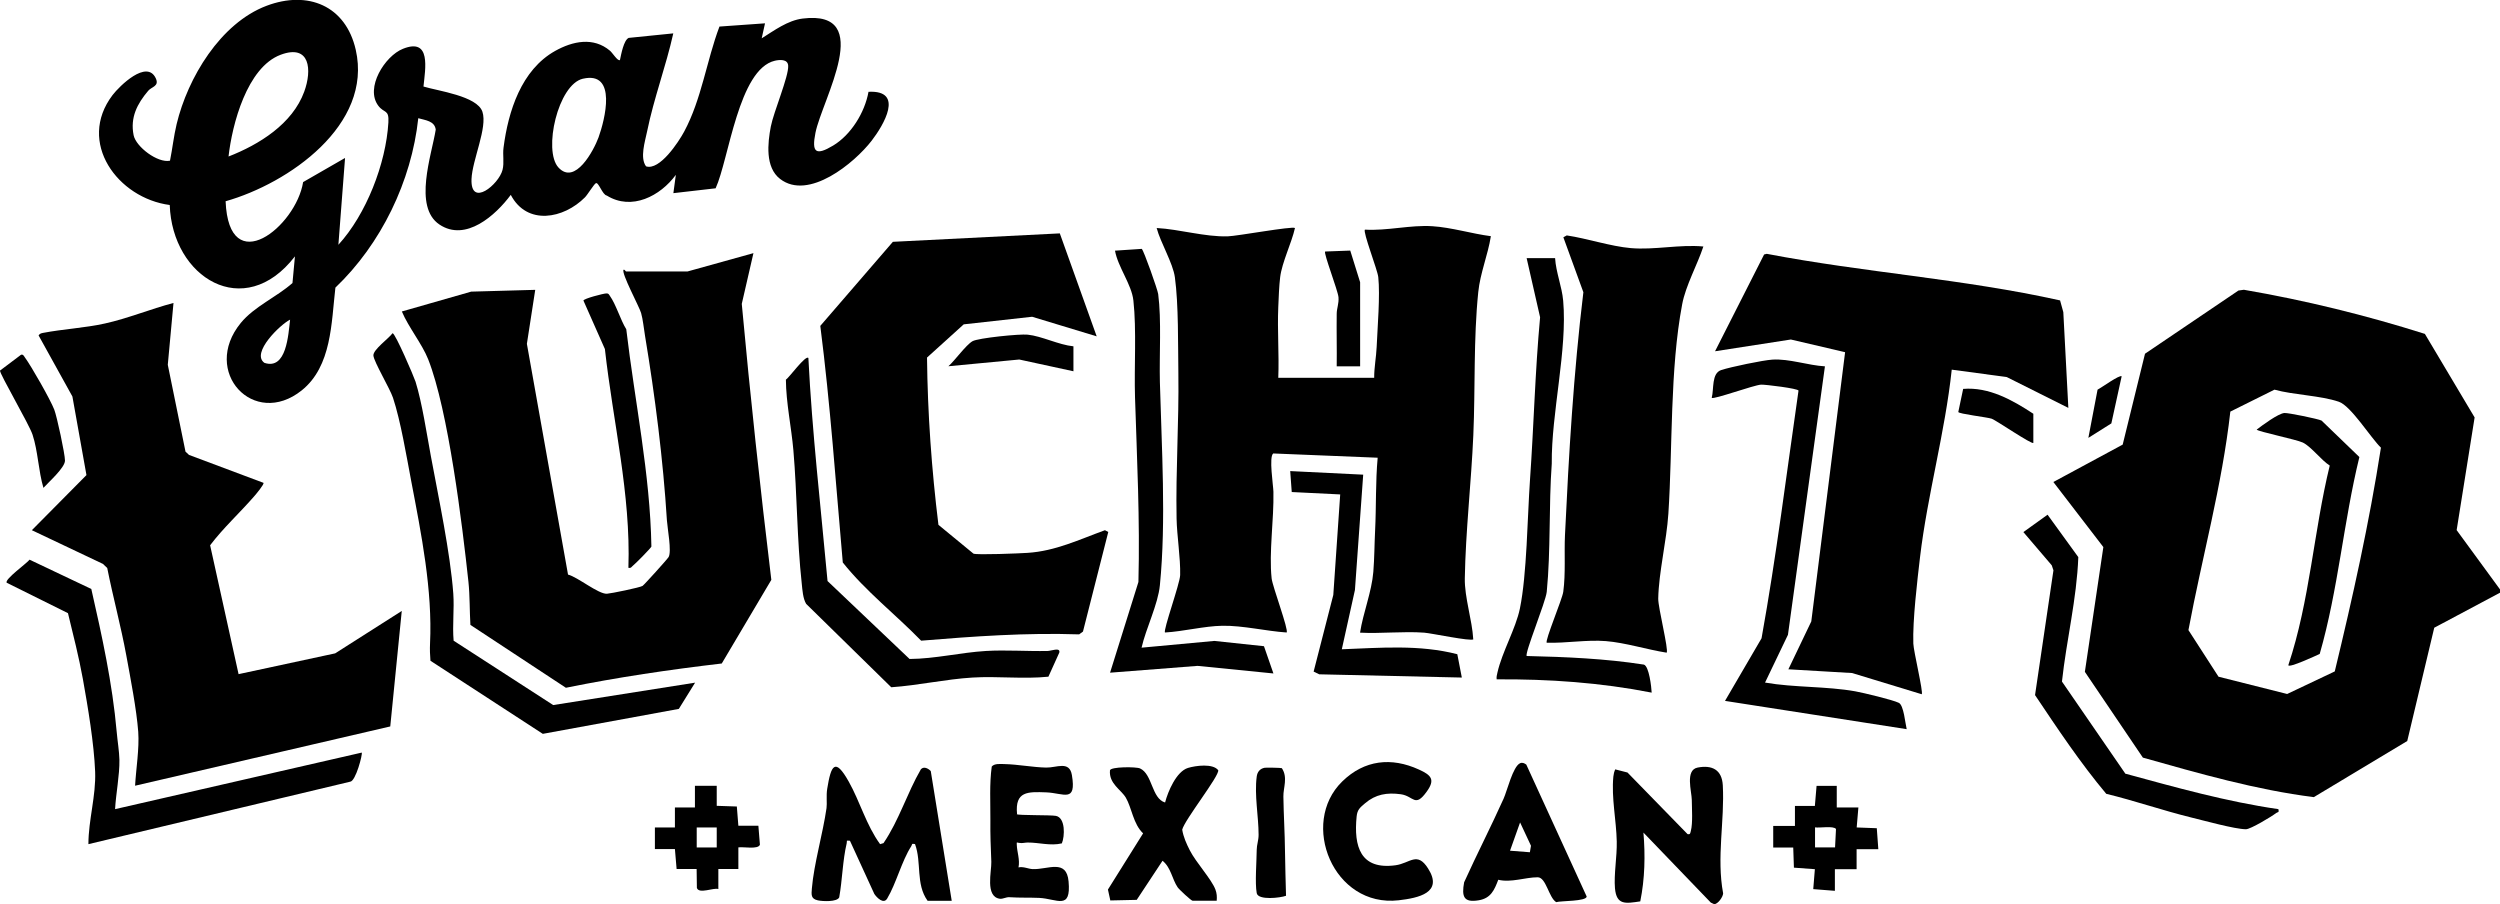 <?xml version="1.0" encoding="UTF-8"?><svg id="Layer_2" xmlns="http://www.w3.org/2000/svg" viewBox="0 0 293.52 106.14"><g id="Layer_1-2"><g id="COWsye"><path d="M293.52,69.2v.39l-7.72,4.11-3.17,13.3-10.97,6.59c-6.82-.86-13.46-2.78-20.07-4.64l-6.81-10.07,2.17-14.65-5.87-7.64,8.14-4.39,2.62-10.67,10.97-7.42.64-.09c7.21,1.24,14.29,2.98,21.25,5.18l5.84,9.81-2.11,13.23,5.09,6.96ZM261.86,48.32c-.97,8.68-3.32,17.1-4.92,25.66l3.53,5.47,8.06,2.03,5.59-2.65c2.1-8.69,4.05-17.43,5.42-26.27-1.19-1.15-3.52-4.91-4.94-5.39-2.17-.74-5.28-.79-7.56-1.42l-5.17,2.57Z"/><path d="M40.51,18.58l-.78,10.16c3.26-3.56,5.59-9.53,5.87-14.37.09-1.56-.49-1.04-1.18-1.95-1.59-2.1.77-5.85,2.89-6.69,3.34-1.34,2.62,2.35,2.41,4.43,1.68.52,6.3,1.1,6.92,2.96s-1.19,5.65-1.28,7.9c-.13,3.41,3.21.63,3.64-1.07.22-.86,0-1.75.12-2.62.55-4.26,2.08-9.12,6.06-11.35,2.06-1.15,4.49-1.67,6.44-.02.29.24.94,1.3,1.17,1.08.14-.66.44-2.32,1.02-2.59l5.24-.53c-.86,3.86-2.28,7.61-3.07,11.49-.25,1.21-.87,3.12-.13,4.12,1.6.53,3.82-2.85,4.48-4.08,2.05-3.82,2.62-8.3,4.14-12.33l5.35-.38-.39,1.76c1.46-.91,3.04-2.1,4.81-2.32,8.6-1.06,2.27,9.52,1.5,13.42-.45,2.27,0,2.74,2.08,1.49s3.71-3.86,4.15-6.31c4.26-.22,1.75,3.95.37,5.74-2.02,2.62-7.41,7.07-10.75,4.49-1.77-1.36-1.46-4.21-1.09-6.15.33-1.72,2.11-5.88,2.04-7.14-.04-.81-1.02-.71-1.56-.59-4.27.99-5.4,11.57-6.96,14.98l-4.96.57.29-2.15c-1.82,2.48-5.18,4.25-8.11,2.43-.51-.08-.96-1.61-1.28-1.45-.22.11-.98,1.36-1.28,1.66-2.5,2.52-6.8,3.35-8.71-.29-1.77,2.39-5.29,5.56-8.38,3.48s-.91-8.16-.43-11.14c-.13-1.03-1.23-1.1-2.05-1.34-.79,7.39-4.36,14.77-9.73,19.89-.48,4.11-.42,9.24-3.96,12.07-5.62,4.49-11.83-2.2-7.15-7.92,1.6-1.95,4.2-3.03,6.07-4.69l.29-3.13c-5.97,7.74-14.42,2.47-14.7-6.03-6.09-.8-10.94-7.35-6.71-12.91.82-1.07,4.02-4.22,5.07-1.97.44.94-.48.99-.88,1.46-1.3,1.53-2.14,3.15-1.72,5.23.28,1.36,2.82,3.29,4.27,2.99.29-1.43.44-2.88.78-4.3,1.3-5.42,5.13-11.84,10.56-13.89,4.85-1.83,9.29-.02,10.47,5.17,2.01,8.83-7.9,15.69-15.28,17.78.38,9.28,8.26,3,9.1-2.25l4.9-2.82ZM26.82,18.38c3.6-1.4,7.52-3.83,8.9-7.62.93-2.54.7-5.63-2.77-4.33-3.95,1.48-5.7,8.18-6.12,11.96ZM68.44,9.24c-2.93.67-4.69,8.44-2.88,10.42,1.96,2.15,4.16-2.02,4.71-3.52.75-2.07,2.22-7.82-1.82-6.9ZM34.06,37.53c-1.11.53-4.63,3.91-3.02,5.07,2.61.88,2.81-3.32,3.02-5.07Z"/><path d="M172.99,75.06c-.27.27-4.95-.72-5.78-.78-2.44-.18-5.07.13-7.53,0,.36-2.33,1.37-4.79,1.56-7.14.13-1.59.13-3.28.21-4.88.14-2.83.04-5.69.3-8.52l-12.26-.5c-.53.38,0,3.72.02,4.5.07,3.24-.54,7.12-.21,10.17.1.95,2.03,6.07,1.76,6.35-2.41-.16-5.14-.83-7.54-.79-2.11.03-4.59.67-6.74.79-.24-.25,1.75-5.72,1.78-6.74.05-2.01-.38-4.59-.42-6.64-.11-5.68.29-11.34.21-17.02-.05-3.34.03-8.11-.41-11.31-.23-1.67-1.69-4.07-2.14-5.78,2.71.15,5.63,1.05,8.33.98,1.13-.03,7.59-1.22,7.91-.98-.4,1.77-1.53,4.04-1.74,5.78-.12.97-.18,2.48-.22,3.49-.12,2.76.11,5.55,0,8.32h11.26c-.01-1.18.24-2.46.29-3.61.1-2.31.42-6.07.19-8.22-.09-.85-1.83-5.3-1.57-5.57,2.61.16,5.34-.57,7.93-.4,2.23.14,4.62.88,6.86,1.17-.35,2.22-1.25,4.31-1.48,6.56-.57,5.55-.34,11.24-.58,16.81-.24,5.5-.91,11.35-1,16.8-.04,2.24.86,4.87.99,7.14Z"/><path d="M80.73,31.87l7.73-2.15-1.37,5.96c.99,10.82,2.17,21.64,3.47,32.4l-5.82,9.82c-6.14.72-12.24,1.62-18.3,2.85l-11.21-7.38c-.1-1.64-.06-3.42-.23-5.04-.72-6.71-2.37-20.18-4.73-26.15-.72-1.81-2.31-3.76-3.09-5.61l8.14-2.33,7.52-.21-.98,6.34,4.83,27.09c1.14.29,3.57,2.31,4.57,2.25.49-.03,3.89-.73,4.18-.92.19-.12,2.91-3.13,3.06-3.39.38-.65-.14-3.37-.2-4.31-.44-7.1-1.4-14.64-2.57-21.67-.14-.82-.24-1.91-.46-2.67s-2.35-4.69-2.06-5.08c.15-.04.24.2.29.2h7.24Z"/><path d="M30.93,56.69c.12.16-.89,1.35-1.07,1.56-1.68,1.94-3.66,3.74-5.19,5.77l3.34,15.13,11.34-2.44,7.82-4.98-1.35,13.56-29.96,6.96c.11-1.98.51-4.36.37-6.33-.2-2.65-.91-6.28-1.4-8.96-.63-3.44-1.56-6.84-2.24-10.27l-.5-.48-8.35-3.96,6.41-6.47-1.65-9.23-3.97-7.17c.14-.2.26-.24.49-.29,2.4-.46,4.91-.58,7.3-1.11,2.67-.59,5.39-1.71,8.05-2.41l-.67,7.26,2.08,10.2.41.38,8.75,3.28Z"/><path d="M242.84,47.89l-7.23-3.62-6.46-.87c-.78,7.34-2.85,14.69-3.72,21.99-.33,2.82-.88,7.45-.79,10.17.03.91,1.19,5.73.99,5.95l-8.17-2.49-7.49-.44,2.69-5.62,3.97-31.61-6.37-1.49-8.9,1.38,5.76-11.36.31-.08c11.42,2.19,23.08,2.94,34.44,5.47l.38,1.38.59,11.23Z"/><path d="M124.43,27.4l4.33,12.09-7.58-2.3-8.03.89-4.31,3.9c.07,6.57.54,13.13,1.34,19.64l4.11,3.38c.4.18,5.5-.03,6.36-.09,3.26-.21,6.05-1.56,9.08-2.66l.39.21-2.97,11.69-.45.33c-6.22-.21-12.37.23-18.55.74-3.02-3.1-6.52-5.81-9.2-9.18-.82-9.27-1.46-18.55-2.64-27.78l8.52-9.87,19.6-.99Z"/><path d="M199.99,28.94c-.71,2.15-2.08,4.59-2.49,6.79-1.45,7.67-1.11,16.76-1.62,24.58-.21,3.21-1.13,6.88-1.19,9.97-.02,1.05,1.24,6.01.99,6.35-2.28-.36-4.88-1.18-7.14-1.36s-4.63.26-6.94.19c-.24-.22,1.83-5.13,1.94-5.98.29-2.15.1-4.49.2-6.64.45-9.51,1.01-19.04,2.16-28.53l-2.35-6.45.4-.22c2.41.36,5.13,1.28,7.52,1.49,2.77.24,5.71-.45,8.51-.19Z"/><path d="M13.51,95l28.96-6.64c.13.13-.7,3.4-1.37,3.42l-30.72,7.33c0-2.83.9-5.67.79-8.51-.13-3.29-.85-7.6-1.44-10.88-.47-2.59-1.13-5.18-1.75-7.73l-7.19-3.57c-.3-.39,2.4-2.31,2.68-2.71l7.25,3.44c1.26,5.54,2.48,11.09,2.98,16.77.09,1.05.3,2.3.32,3.29.03,1.81-.41,3.96-.51,5.8Z"/><path d="M53.27,75.23l11.68,7.55,16.66-2.63-1.91,3.08-15.97,2.93-13.19-8.58c-.06-.66-.08-1.36-.05-2.02.3-6.28-1.02-12.85-2.21-19.08-.55-2.9-1.24-7.06-2.14-9.78-.36-1.08-2.26-4.26-2.3-4.96s1.79-1.98,2.25-2.62c.32,0,2.52,5.13,2.7,5.7.77,2.48,1.31,6.11,1.8,8.75.9,4.85,2.28,11.34,2.63,16.13.13,1.8-.12,3.72.04,5.54Z"/><path d="M214.26,43.02l-4.34,31.51-2.69,5.61c3.44.6,7.2.42,10.61,1.03.93.17,4.4,1,5.1,1.35.58.29.75,2.41.92,3.09l-21.33-3.32,4.29-7.35c1.74-9.64,2.94-19.38,4.34-29.08-.05-.25-3.9-.72-4.39-.7-.84.04-5.6,1.78-5.8,1.55.28-1.05-.05-2.89,1.13-3.27,1.12-.36,4.87-1.15,6.01-1.22,1.95-.12,4.18.68,6.15.79Z"/><path d="M134.05,76.04l8.52-.79,5.83.62,1.11,3.2-8.91-.89-10.27.8,3.33-10.65c.19-7.25-.17-14.48-.4-21.69-.11-3.54.19-7.91-.19-11.35-.2-1.88-1.83-3.96-2.16-5.86l3.14-.21c.23.16,1.87,4.81,1.93,5.3.4,3.05.12,7.18.2,10.35.2,7.55.75,16.34,0,23.84-.22,2.26-1.64,5.07-2.15,7.33Z"/><path d="M94.91,42.03c.44,8.75,1.45,17.46,2.25,26.19l9.63,9.15c3-.02,5.98-.76,8.96-.94,2.36-.14,4.86.05,7.25,0,.39,0,1.53-.47,1.37.19l-1.28,2.83c-2.95.3-5.96-.08-8.9.1-3.17.19-6.37.92-9.55,1.14l-9.99-9.79c-.38-.63-.44-1.63-.52-2.4-.56-5.1-.54-10.49-.98-15.63-.24-2.76-.86-5.57-.88-8.3.32-.15,2.32-2.93,2.64-2.54Z"/><path d="M182.58,30.3c.1,1.67.81,3.37.95,5.01.51,5.75-1.4,13.21-1.34,19.13-.36,4.9-.11,10.19-.59,15.05-.12,1.18-2.63,7.26-2.35,7.53,4.61.11,9.2.3,13.76,1.01.61.21.88,2.64.91,3.29-5.99-1.18-12.08-1.6-18.2-1.56-.04-.27.03-.53.09-.79.54-2.42,2.15-5.15,2.64-7.53.82-3.99.88-10.72,1.18-15.04.45-6.38.6-12.78,1.19-19.15l-1.58-6.94h3.33Z"/><path d="M249.55,90.84c5.92,1.61,11.86,3.28,17.95,4.16.11.45-.08.32-.25.45-.54.42-3.02,1.91-3.56,1.91-1.31-.01-4.97-1.03-6.46-1.39-3.33-.82-6.6-1.96-9.94-2.77-3.03-3.61-5.72-7.65-8.36-11.59l2.16-14.65-.2-.59-3.33-3.9,2.84-2.04,3.61,4.98c-.18,4.9-1.39,9.73-1.92,14.61l7.46,10.84Z"/><path d="M108.9,105.75c-1.41-1.97-.67-4.48-1.47-6.65-.46-.1-.31.06-.44.25-1.12,1.73-1.76,4.36-2.83,6.15-.42.7-1.22-.11-1.51-.55l-2.86-6.24c-.52-.05-.31,0-.38.29-.48,2.02-.51,4.3-.88,6.36-.26.55-1.94.47-2.5.35-.84-.18-.77-.67-.71-1.4.24-2.88,1.29-6.43,1.72-9.43.08-.55-.05-1.46.08-2.26.45-2.8.92-3.71,2.52-.87,1.33,2.36,2.06,5.12,3.69,7.36l.4-.12c1.83-2.68,2.76-5.86,4.39-8.67.34-.38.87-.1,1.16.21l2.46,15.23h-2.84Z"/><path d="M192.95,97.73c.23,2.68.17,5.46-.37,8.1-1.74.26-2.79.46-2.97-1.54-.14-1.63.25-3.71.21-5.49-.05-2.5-.64-5.11-.4-7.62.03-.3.1-.58.22-.85l1.44.37,7.05,7.23c.34.08.32-.13.39-.38.24-.89.12-2.63.11-3.63s-.8-3.51.68-3.8c1.71-.33,2.86.26,2.96,2.08.23,4.19-.75,8.46.04,12.69-.02.44-.63,1.27-1.05,1.27l-.4-.19-7.91-8.22Z"/><path d="M160.05,55.74l-.97,13.53-1.54,6.96c4.54-.17,9.1-.57,13.56.58l.53,2.74-16.74-.38-.66-.32,2.31-9,.81-11.8-5.69-.28-.18-2.46,8.58.42Z"/><path d="M142.85,105.75h-2.84c-.15,0-1.57-1.31-1.75-1.58-.64-.94-.78-2.32-1.77-3.11l-3.03,4.59-3.1.07-.28-1.28,4.13-6.6c-1.16-1.08-1.33-3-2.03-4.19-.55-.93-2.01-1.66-1.86-3.21.09-.43,3.07-.43,3.53-.22,1.47.67,1.35,3.53,2.94,4,.33-1.28,1.32-3.64,2.69-4.06.9-.27,2.92-.55,3.55.27.15.66-3.96,5.84-4.23,6.98.15.88.49,1.63.89,2.42.71,1.41,2.55,3.39,3.01,4.61.17.46.19.84.15,1.31Z"/><path d="M119.37,95.59c.16.16,3.96.08,4.6.2,1.14.22,1.05,2.41.7,3.23-1.34.32-2.7-.11-4.01-.1-.38,0-.55.11-1.03.04-.29-.04-.26-.16-.25.24.02.79.39,1.76.2,2.64.58-.13,1.15.18,1.67.2,1.78.07,3.97-1.24,4.21,1.45.31,3.43-1.34,2.03-3.46,1.93-1.16-.05-2.23,0-3.49-.08-.38-.03-.77.23-1.13.18-1.74-.25-.95-3.23-.99-4.33-.07-1.79-.13-3.12-.11-4.91.01-2.09-.12-4.25.16-6.28.31-.38,1.02-.3,1.5-.29,1.53.03,3.35.38,4.88.41,1.23.03,2.74-.84,3.03.88.55,3.31-.95,2.11-3.01,2.03-2.17-.08-3.69-.15-3.43,2.55Z"/><path d="M179.2,89.77l7.09,15.49c-.04.58-3.01.49-3.58.66-.88-.54-1.18-2.93-2.18-2.92-1.44,0-3.15.66-4.62.29-.46,1.21-.87,2.17-2.29,2.41-1.8.31-2.02-.46-1.72-2.11,1.49-3.29,3.16-6.54,4.64-9.83.41-.91,1.09-3.78,1.93-4.15.27-.12.51,0,.73.16ZM179.62,100.06l.13-.76-1.28-2.74-1.18,3.32,2.32.18Z"/><path d="M157.6,91.74c2.59-2.52,5.75-2.87,8.99-1.39,1.46.66,1.94,1.18.92,2.59-1.39,1.94-1.52.52-3.05.31-1.61-.22-2.95,0-4.19,1.06-.6.51-.91.75-.99,1.55-.35,3.5.42,6.29,4.56,5.73,1.71-.23,2.54-1.67,3.83.38,1.81,2.84-1.12,3.46-3.45,3.73-7.68.88-11.67-9.04-6.63-13.95Z"/><path d="M73.78,66.66c.29-8.65-1.81-17.13-2.76-25.68l-2.52-5.69c.02-.23,2.34-.83,2.68-.84.27-.01.29.09.42.28.73,1.02,1.24,2.82,1.93,3.93,1,8.5,2.8,16.94,2.95,25.51-.05.17-1.84,1.98-2.12,2.2-.2.15-.25.38-.59.29Z"/><path d="M84.15,92.26v2.35s2.36.08,2.36.08l.18,2.26h2.35s.18,2.22.18,2.22c-.19.6-1.99.22-2.53.32v2.54s-2.35,0-2.35,0v2.35c-.58-.19-2.27.62-2.52-.13l-.03-2.22h-2.35s-.2-2.34-.2-2.34h-2.35s0-2.54,0-2.54h2.35s0-2.35,0-2.35h2.35s0-2.54,0-2.54h2.55ZM84.15,97.15h-2.35v2.35h2.35v-2.35Z"/><path d="M215.65,92.26v2.54s2.54,0,2.54,0l-.2,2.35,2.36.09.18,2.46h-2.55s0,2.35,0,2.35h-2.55s0,2.54,0,2.54l-2.54-.2.19-2.34-2.46-.18-.08-2.36h-2.35s0-2.54,0-2.54h2.55s0-2.35,0-2.35h2.34s.2-2.35.2-2.35h2.35ZM215.45,99.49l.11-2.16c-.29-.4-1.92-.1-2.46-.19v2.35s2.35,0,2.35,0Z"/><path d="M148.48,90.14c.17-.03,1.94,0,2.02.05.73,1.1.16,2.29.18,3.33.03,2.15.17,4.31.19,6.45.02,1.74.08,3.5.12,5.2-.65.25-3.28.56-3.44-.31-.22-1.17-.01-3.74,0-5.09,0-.56.22-1.11.22-1.75,0-2.18-.51-4.66-.22-6.85.07-.54.38-.93.94-1.03Z"/><path d="M5.1,57.28c-.59-1.97-.64-4.32-1.28-6.25C3.41,49.79-.03,43.93,0,43.51l2.47-1.86c.26-.07.33.15.45.31.78,1.07,2.98,4.93,3.45,6.13.31.8,1.26,5.2,1.26,5.99,0,.83-1.94,2.54-2.53,3.2Z"/><path d="M126.03,40.66v2.93l-6.36-1.38-8.32.79c.76-.67,2.05-2.49,2.83-2.94.66-.38,5.56-.87,6.47-.77,1.67.17,3.65,1.2,5.38,1.37Z"/><path d="M159.68,43.01h-2.74c.03-2.05-.03-4.11,0-6.16,0-.65.27-1.19.21-1.95-.07-.8-1.77-5.18-1.57-5.37l2.95-.11,1.16,3.72v9.87Z"/><path d="M238.73,52c-.19.21-4.34-2.64-4.89-2.84-.47-.17-3.92-.57-3.92-.79l.57-2.71c3.01-.25,5.78,1.3,8.24,2.92v3.42Z"/><path d="M249.1,44.18l-1.21,5.53-2.7,1.7,1.08-5.66c.41-.2,2.6-1.79,2.83-1.57Z"/><path d="M272.35,76.78c-.29.13-3.68,1.72-3.68,1.31,2.53-7.59,2.97-15.67,4.86-23.43-.99-.62-2.17-2.22-3.16-2.7-.75-.36-5.23-1.28-5.42-1.52.64-.49,2.51-1.88,3.25-1.95.42-.04,3.99.69,4.37.89l4.44,4.28c-1.87,7.65-2.48,15.56-4.66,23.13Z"/></g></g></svg>